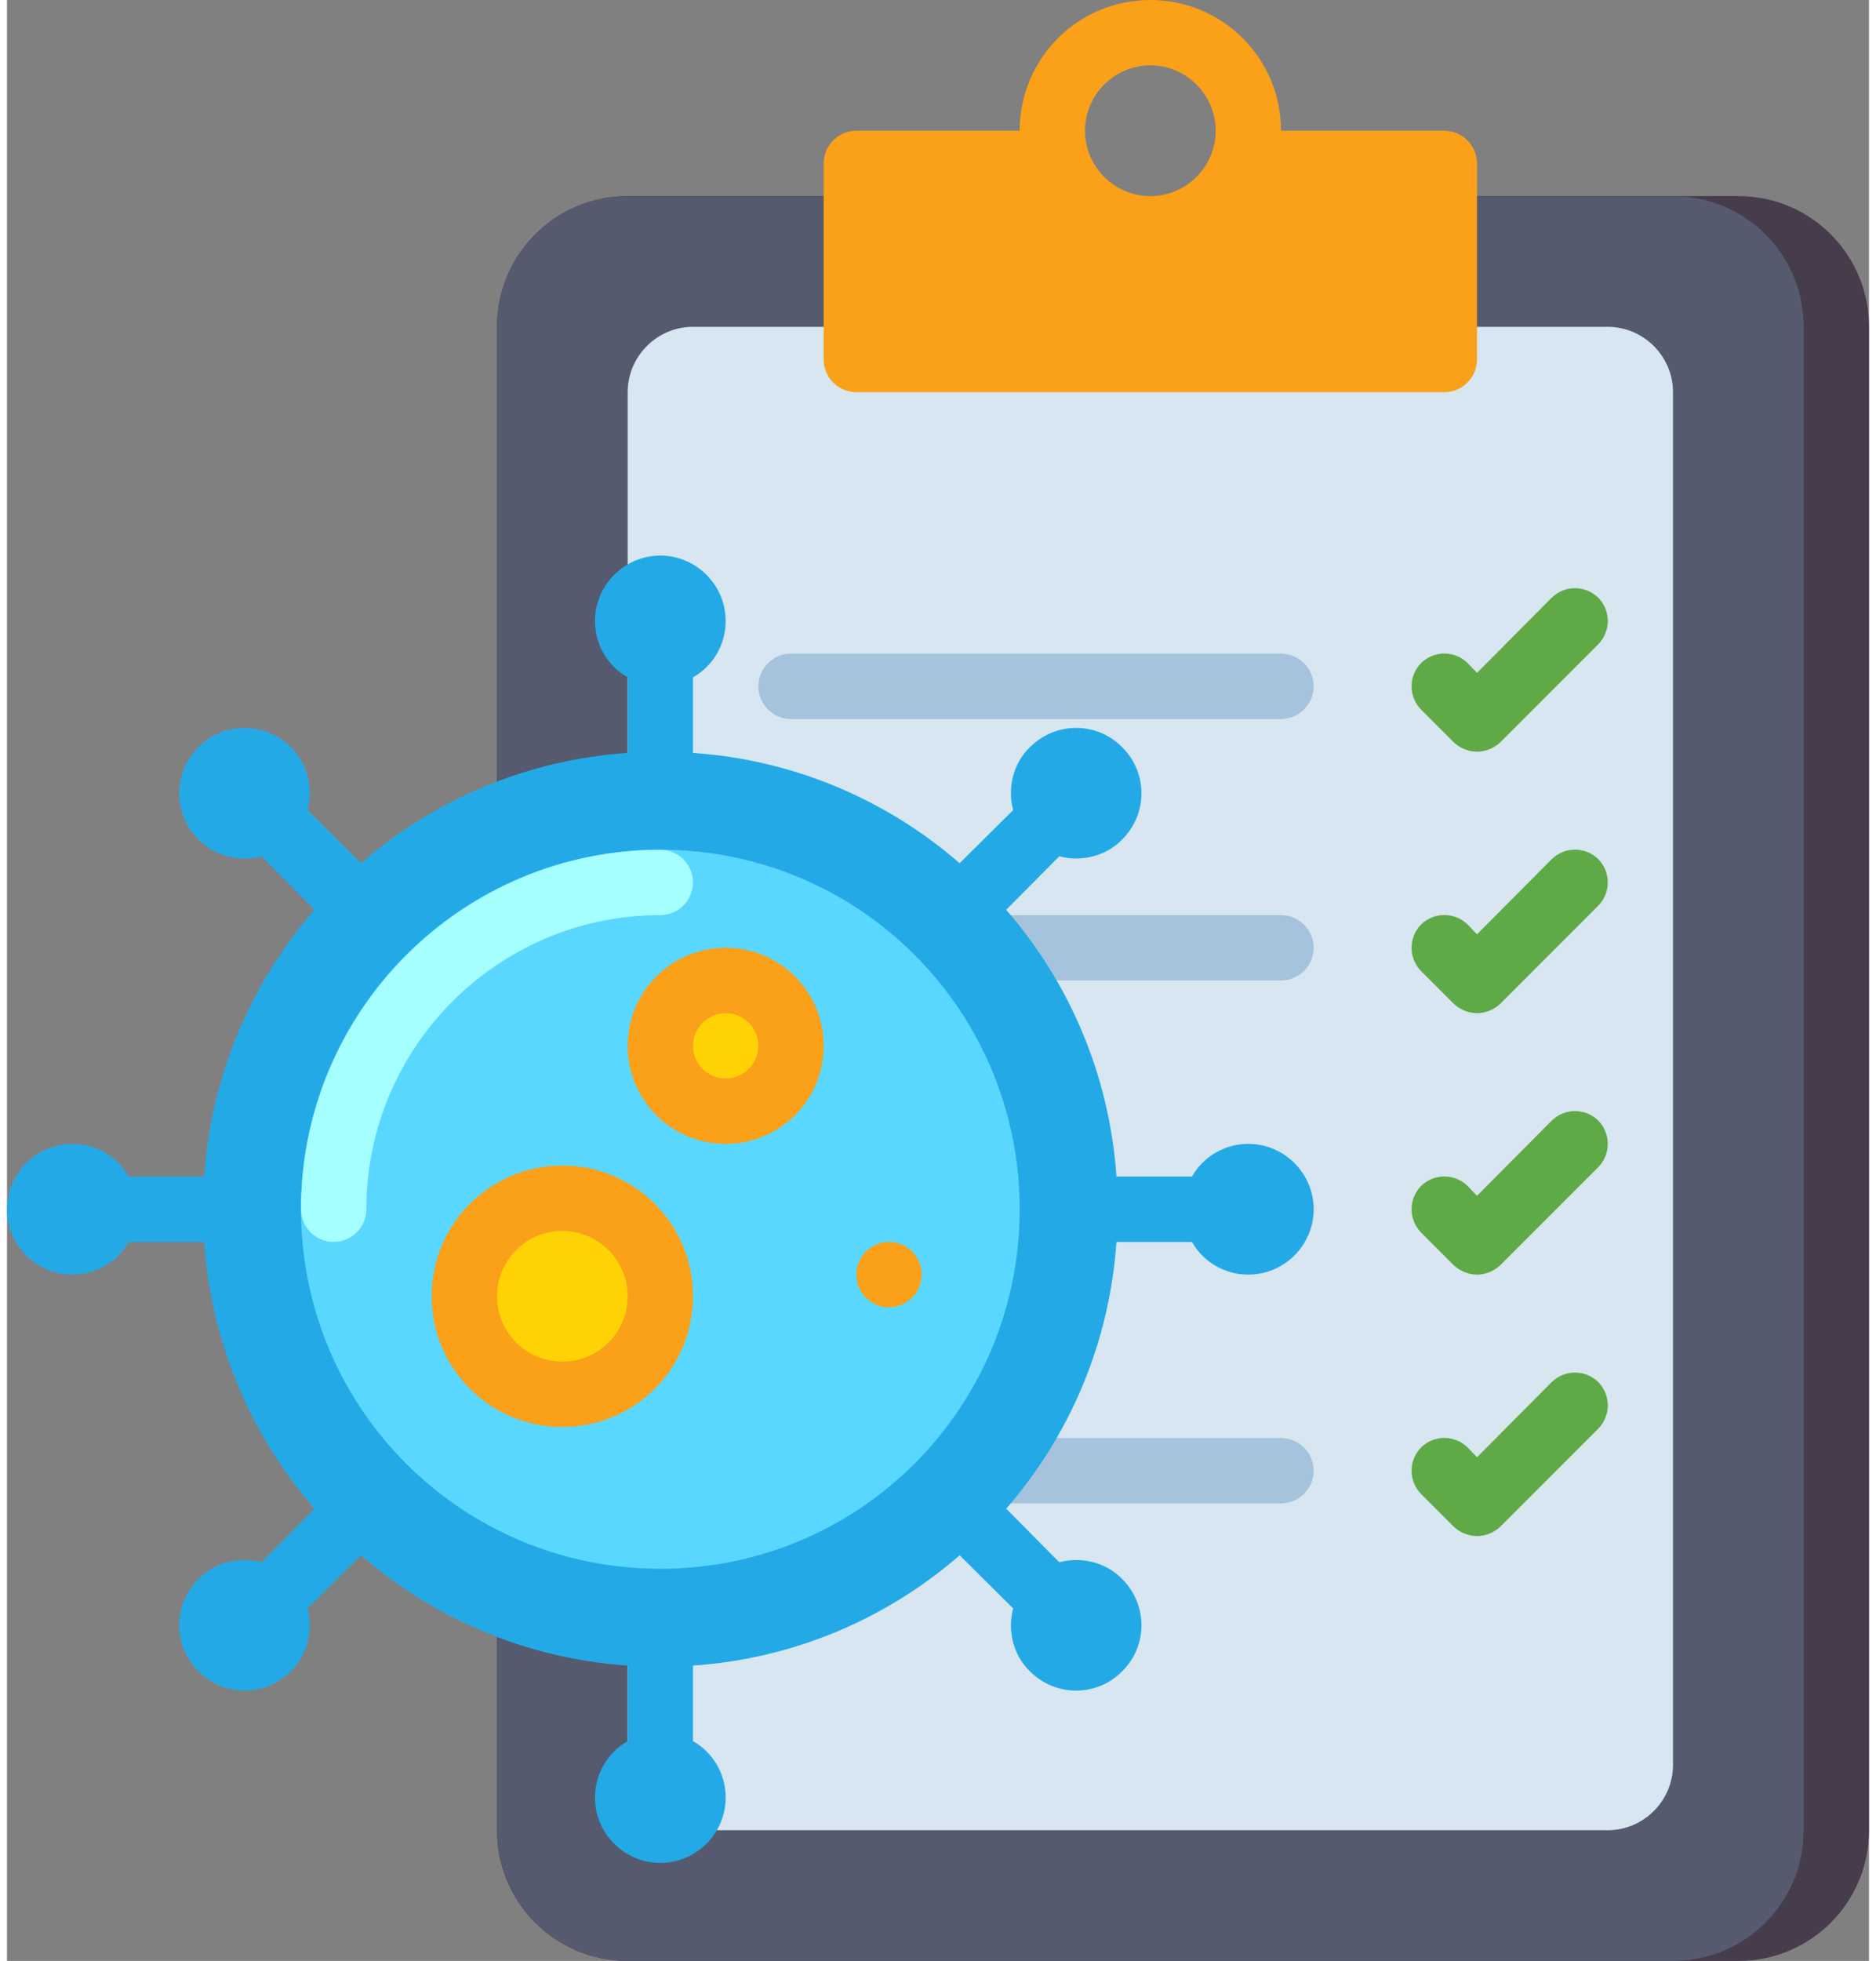 <svg version="1.2" xmlns="http://www.w3.org/2000/svg" viewBox="0 0 456 480" width="67" height="70">
	<rect x="0" y="0" width="456" height="480" fill="#808080" stroke="none"/>
	<title>Chronic Disease Management-svg</title>
	<style>
		.s0 { fill: #463c4b } 
		.s1 { fill: #555a6e } 
		.s2 { fill: #d7e6f0 } 
		.s3 { fill: #faa019 } 
		.s4 { fill: #5faa46 } 
		.s5 { fill: #a5c3dc } 
		.s6 { fill: #23aae6 } 
		.s7 { fill: #5ad7ff } 
		.s8 { fill: #a5ffff } 
		.s9 { fill: #ffd205 } 
	</style>
	<g id="Layer_1">
		<g>
			<g>
				<g>
					<g>
						<path class="s0" d="m152 480h272c17.7 0 32-14.3 32-32v-368c0-17.7-14.3-32-32-32h-272c-17.7 0-32 14.3-32 32v368c0 17.7 14.3 32 32 32z"/>
					</g>
					<g>
						<path class="s1" d="m152 480h256c17.7 0 32-14.3 32-32v-368c0-17.7-14.3-32-32-32h-256c-17.7 0-32 14.3-32 32v368c0 17.7 14.3 32 32 32z"/>
					</g>
					<g>
						<path class="s2" d="m168 448h224c8.8 0 16-7.2 16-16v-336c0-8.8-7.2-16-16-16h-224c-8.8 0-16 7.2-16 16v336c0 8.8 7.2 16 16 16z"/>
					</g>
					<g>
						<g>
							<path fill-rule="evenodd" class="s3" d="m360 40v48c0 4.4-3.6 8-8 8h-144c-4.4 0-8-3.6-8-8v-48c0-4.4 3.6-8 8-8h40c0-17.7 14.3-32 32-32 17.7 0 32 14.3 32 32h40c4.4 0 8 3.6 8 8zm-64-8c0-8.8-7.2-16-16-16-8.8 0-16 7.2-16 16 0 8.8 7.2 16 16 16 8.8 0 16-7.2 16-16z"/>
						</g>
					</g>
				</g>
				<g>
					<g>
						<path class="s4" d="m360 184c-2 0-4.1-0.8-5.7-2.3l-8-8c-3.1-3.2-3.1-8.2 0-11.4 3.2-3.1 8.2-3.1 11.4 0l2.3 2.4 18.3-18.4c3.2-3.1 8.2-3.1 11.4 0 3.1 3.2 3.1 8.2 0 11.4l-24 24c-1.6 1.5-3.7 2.3-5.7 2.3z"/>
					</g>
					<g>
						<path class="s4" d="m360 248c-2 0-4.1-0.8-5.7-2.3l-8-8c-3.1-3.2-3.1-8.2 0-11.4 3.2-3.1 8.2-3.1 11.4 0l2.3 2.4 18.3-18.4c3.2-3.1 8.2-3.1 11.4 0 3.1 3.2 3.1 8.2 0 11.4l-24 24c-1.6 1.5-3.7 2.3-5.7 2.3z"/>
					</g>
					<g>
						<g>
							<path class="s5" d="m312 176h-120c-4.4 0-8-3.6-8-8 0-4.4 3.6-8 8-8h120c4.4 0 8 3.6 8 8 0 4.4-3.6 8-8 8z"/>
						</g>
						<g>
							<path class="s5" d="m312 240h-120c-4.4 0-8-3.6-8-8 0-4.4 3.6-8 8-8h120c4.4 0 8 3.6 8 8 0 4.4-3.6 8-8 8z"/>
						</g>
						<g>
							<path class="s5" d="m312 304h-120c-4.4 0-8-3.6-8-8 0-4.4 3.6-8 8-8h120c4.4 0 8 3.6 8 8 0 4.4-3.6 8-8 8z"/>
						</g>
					</g>
					<g>
						<path class="s4" d="m360 312c-2 0-4.1-0.8-5.7-2.3l-8-8c-3.1-3.2-3.1-8.2 0-11.4 3.2-3.1 8.2-3.1 11.4 0l2.3 2.4 18.3-18.4c3.2-3.1 8.2-3.1 11.4 0 3.1 3.2 3.1 8.2 0 11.4l-24 24c-1.6 1.5-3.7 2.3-5.7 2.3z"/>
					</g>
					<g>
						<path class="s5" d="m312 368h-120c-4.4 0-8-3.6-8-8 0-4.4 3.6-8 8-8h120c4.4 0 8 3.6 8 8 0 4.4-3.6 8-8 8z"/>
					</g>
					<g>
						<path class="s4" d="m360 376c-2 0-4.1-0.8-5.7-2.3l-8-8c-3.1-3.2-3.1-8.2 0-11.4 3.2-3.1 8.2-3.1 11.4 0l2.3 2.4 18.3-18.4c3.2-3.1 8.2-3.1 11.4 0 3.1 3.2 3.1 8.2 0 11.4l-24 24c-1.6 1.5-3.7 2.3-5.7 2.3z"/>
					</g>
				</g>
			</g>
			<g>
				<path class="s6" d="m304 280c-5.9 0-11.1 3.2-13.8 8h-18.5c-1.7-24.9-11.6-47.6-27-65.3l13-13.1c5.3 1.4 11.3 0.1 15.4-4.1 6.3-6.3 6.3-16.4 0-22.6-6.2-6.3-16.3-6.3-22.6 0-4.2 4.1-5.5 10.1-4.1 15.4l-13.1 13c-17.7-15.4-40.4-25.3-65.3-27v-18.5c4.8-2.7 8-7.9 8-13.8 0-8.8-7.2-16-16-16-8.8 0-16 7.2-16 16 0 5.9 3.2 11.1 8 13.8v18.5c-24.9 1.7-47.6 11.6-65.3 27l-13.1-13c1.4-5.3 0.1-11.3-4.1-15.4-6.3-6.3-16.4-6.3-22.6 0-6.3 6.2-6.3 16.3 0 22.6 4.1 4.2 10.1 5.5 15.4 4.1l13 13.1c-15.4 17.7-25.3 40.4-27 65.3h-18.5c-2.7-4.8-7.9-8-13.8-8-8.8 0-16 7.2-16 16 0 8.8 7.2 16 16 16 5.9 0 11.1-3.2 13.8-8h18.5c1.7 24.9 11.6 47.6 27 65.3l-13 13.1c-5.3-1.4-11.3-0.1-15.4 4.1-6.3 6.3-6.3 16.4 0 22.6 6.2 6.3 16.3 6.3 22.6 0 4.2-4.1 5.5-10.1 4.1-15.4l13.1-13c17.7 15.4 40.4 25.3 65.3 27v18.5c-4.8 2.7-8 7.9-8 13.8 0 8.8 7.2 16 16 16 8.8 0 16-7.2 16-16 0-5.9-3.2-11.1-8-13.8v-18.5c24.9-1.7 47.6-11.6 65.3-27l13.1 13c-1.4 5.3-0.1 11.3 4.1 15.4 6.3 6.3 16.4 6.3 22.6 0 6.3-6.2 6.3-16.3 0-22.6-4.1-4.2-10.1-5.5-15.4-4.1l-13-13.1c15.4-17.7 25.3-40.4 27-65.3h18.5c2.7 4.8 7.9 8 13.8 8 8.8 0 16-7.2 16-16 0-8.8-7.2-16-16-16z"/>
				<g>
					<path class="s7" d="m160 384c-48.7 0-88-39.3-88-88 0-48.7 39.3-88 88-88 48.7 0 88 39.3 88 88 0 48.7-39.3 88-88 88z"/>
				</g>
				<g>
					<path class="s8" d="m80 304c-4.4 0-8-3.6-8-8 0-48.5 39.5-88 88-88 4.4 0 8 3.6 8 8 0 4.4-3.6 8-8 8-39.7 0-72 32.3-72 72 0 4.4-3.6 8-8 8z"/>
				</g>
				<g>
					<g>
						<path class="s3" d="m136 349.3c-17.7 0-32-14.3-32-32 0-17.7 14.3-32 32-32 17.7 0 32 14.3 32 32 0 17.7-14.3 32-32 32z"/>
					</g>
					<g>
						<path class="s9" d="m136 333.3c-8.8 0-16-7.1-16-16 0-8.8 7.2-16 16-16 8.8 0 16 7.2 16 16 0 8.9-7.2 16-16 16z"/>
					</g>
				</g>
				<g>
					<g>
						<path class="s3" d="m176 280c-13.3 0-24-10.7-24-24 0-13.3 10.7-24 24-24 13.3 0 24 10.7 24 24 0 13.3-10.7 24-24 24z"/>
					</g>
					<g>
						<path class="s9" d="m176 264c-4.4 0-8-3.6-8-8 0-4.4 3.6-8 8-8 4.4 0 8 3.6 8 8 0 4.4-3.6 8-8 8z"/>
					</g>
				</g>
				<g>
					<path class="s3" d="m216 320c-4.4 0-8-3.6-8-8 0-4.4 3.6-8 8-8 4.4 0 8 3.6 8 8 0 4.4-3.6 8-8 8z"/>
				</g>
			</g>
		</g>
	</g>
</svg>